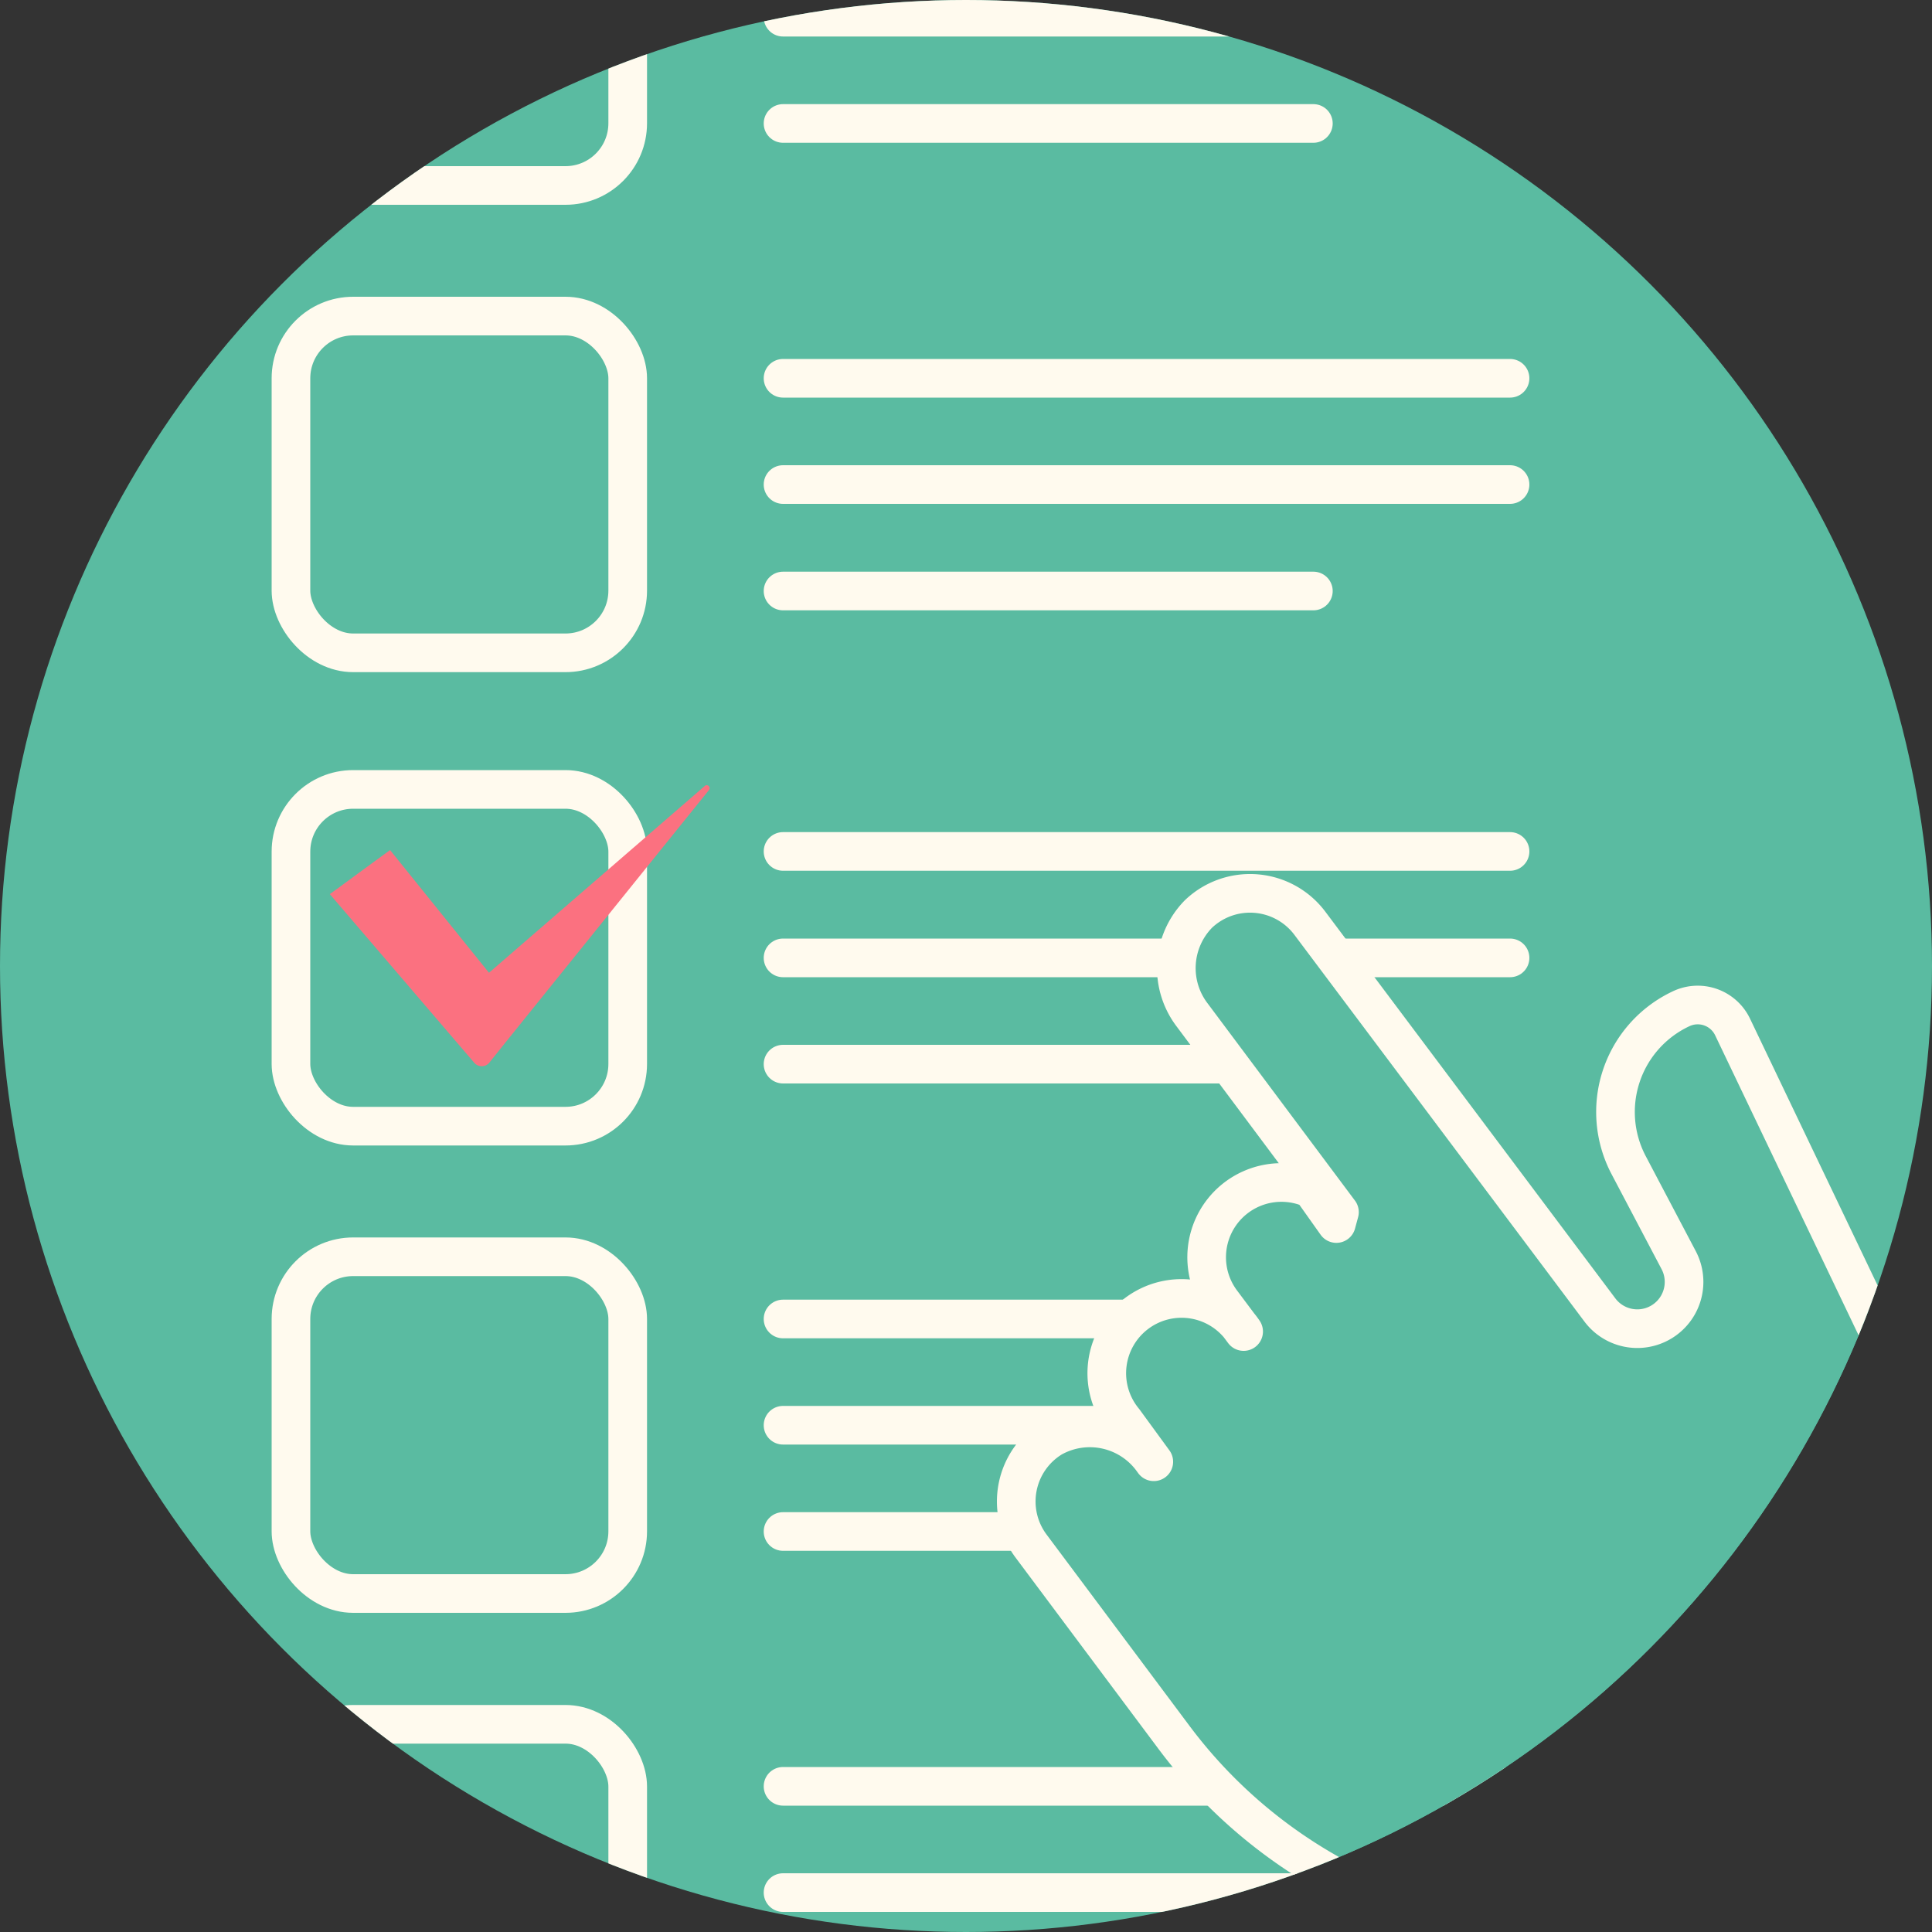 <svg id="レイヤー_1" data-name="レイヤー 1" xmlns="http://www.w3.org/2000/svg" xmlns:xlink="http://www.w3.org/1999/xlink" width="100" height="100" viewBox="0 0 100 100"><rect x="0" y="0" width="100" height="100" fill="#333333" stroke="none"/><defs><style>.cls-1,.cls-4,.cls-5{fill:none;}.cls-2,.cls-7{fill:#5abba1;}.cls-3{clip-path:url(#clip-path);}.cls-4,.cls-5,.cls-7{stroke:#fffaee;stroke-linecap:round;stroke-width:2px;}.cls-4{stroke-miterlimit:10;}.cls-5,.cls-7{stroke-linejoin:round;}.cls-6{fill:#fb7180;}</style><clipPath id="clip-path"><circle id="SVGID" class="cls-1" cx="50" cy="50" r="50"/></clipPath></defs><title>アートボード 1</title><circle class="cls-2" cx="50" cy="50" r="50"/><g class="cls-3"><rect class="cls-4" x="15.06" y="16.36" width="17.43" height="17.43" rx="3.22"/><line class="cls-5" x1="40.53" y1="19.58" x2="78.16" y2="19.58"/><line class="cls-5" x1="40.53" y1="25.08" x2="78.16" y2="25.08"/><line class="cls-5" x1="40.53" y1="30.59" x2="67.98" y2="30.59"/><rect class="cls-4" x="15.06" y="-7.83" width="17.43" height="17.43" rx="3.22"/><line class="cls-5" x1="40.53" y1="0.89" x2="78.16" y2="0.89"/><line class="cls-5" x1="40.53" y1="6.39" x2="67.98" y2="6.39"/><rect class="cls-4" x="15.06" y="40.86" width="17.43" height="17.43" rx="3.22"/><path class="cls-6" d="M25.31,50.35,20.19,44l-.77.56h0l-.82.6-.76.56h0l-.77.56L24.54,55a.51.51,0,0,0,.79,0l.88-1.1,0,0,10.48-13a.15.15,0,0,0-.22-.21Z"/><line class="cls-5" x1="40.53" y1="44.07" x2="78.16" y2="44.07"/><line class="cls-5" x1="40.53" y1="49.58" x2="78.16" y2="49.58"/><line class="cls-5" x1="40.53" y1="55.08" x2="67.98" y2="55.08"/><rect class="cls-4" x="15.06" y="65.05" width="17.43" height="17.43" rx="3.22"/><line class="cls-5" x1="40.53" y1="68.27" x2="78.16" y2="68.27"/><line class="cls-5" x1="40.53" y1="73.77" x2="78.16" y2="73.77"/><line class="cls-5" x1="40.53" y1="79.27" x2="67.98" y2="79.27"/><rect class="cls-4" x="15.06" y="89.25" width="17.43" height="17.43" rx="3.22"/><line class="cls-5" x1="40.53" y1="92.46" x2="78.16" y2="92.46"/><line class="cls-5" x1="40.53" y1="97.96" x2="78.16" y2="97.96"/><path class="cls-7" d="M87,52.22a5.9,5.9,0,0,0-2.7,8.09l2.58,4.9a2.42,2.42,0,0,1-4.08,2.58l-15-20a3.87,3.87,0,0,0-5.77-.48,4,4,0,0,0-.32,5.23l7.62,10.2-.16.59L67.9,61.54a3.87,3.87,0,0,0-4.69,5.83l1.16,1.55a3.87,3.87,0,1,0-6.19,4.63l1.46,2,.08.11h0l-.08-.11a4,4,0,0,0-5.19-1.13A3.86,3.86,0,0,0,53.35,80l7.47,10a25.83,25.83,0,0,0,12.56,9l4,1.32L81.61,106l19.48-14.75-4.61-6.18L98,81.73a13.29,13.29,0,0,0-.09-11.36L89.68,53.16A2,2,0,0,0,87,52.22Z"/></g></svg>